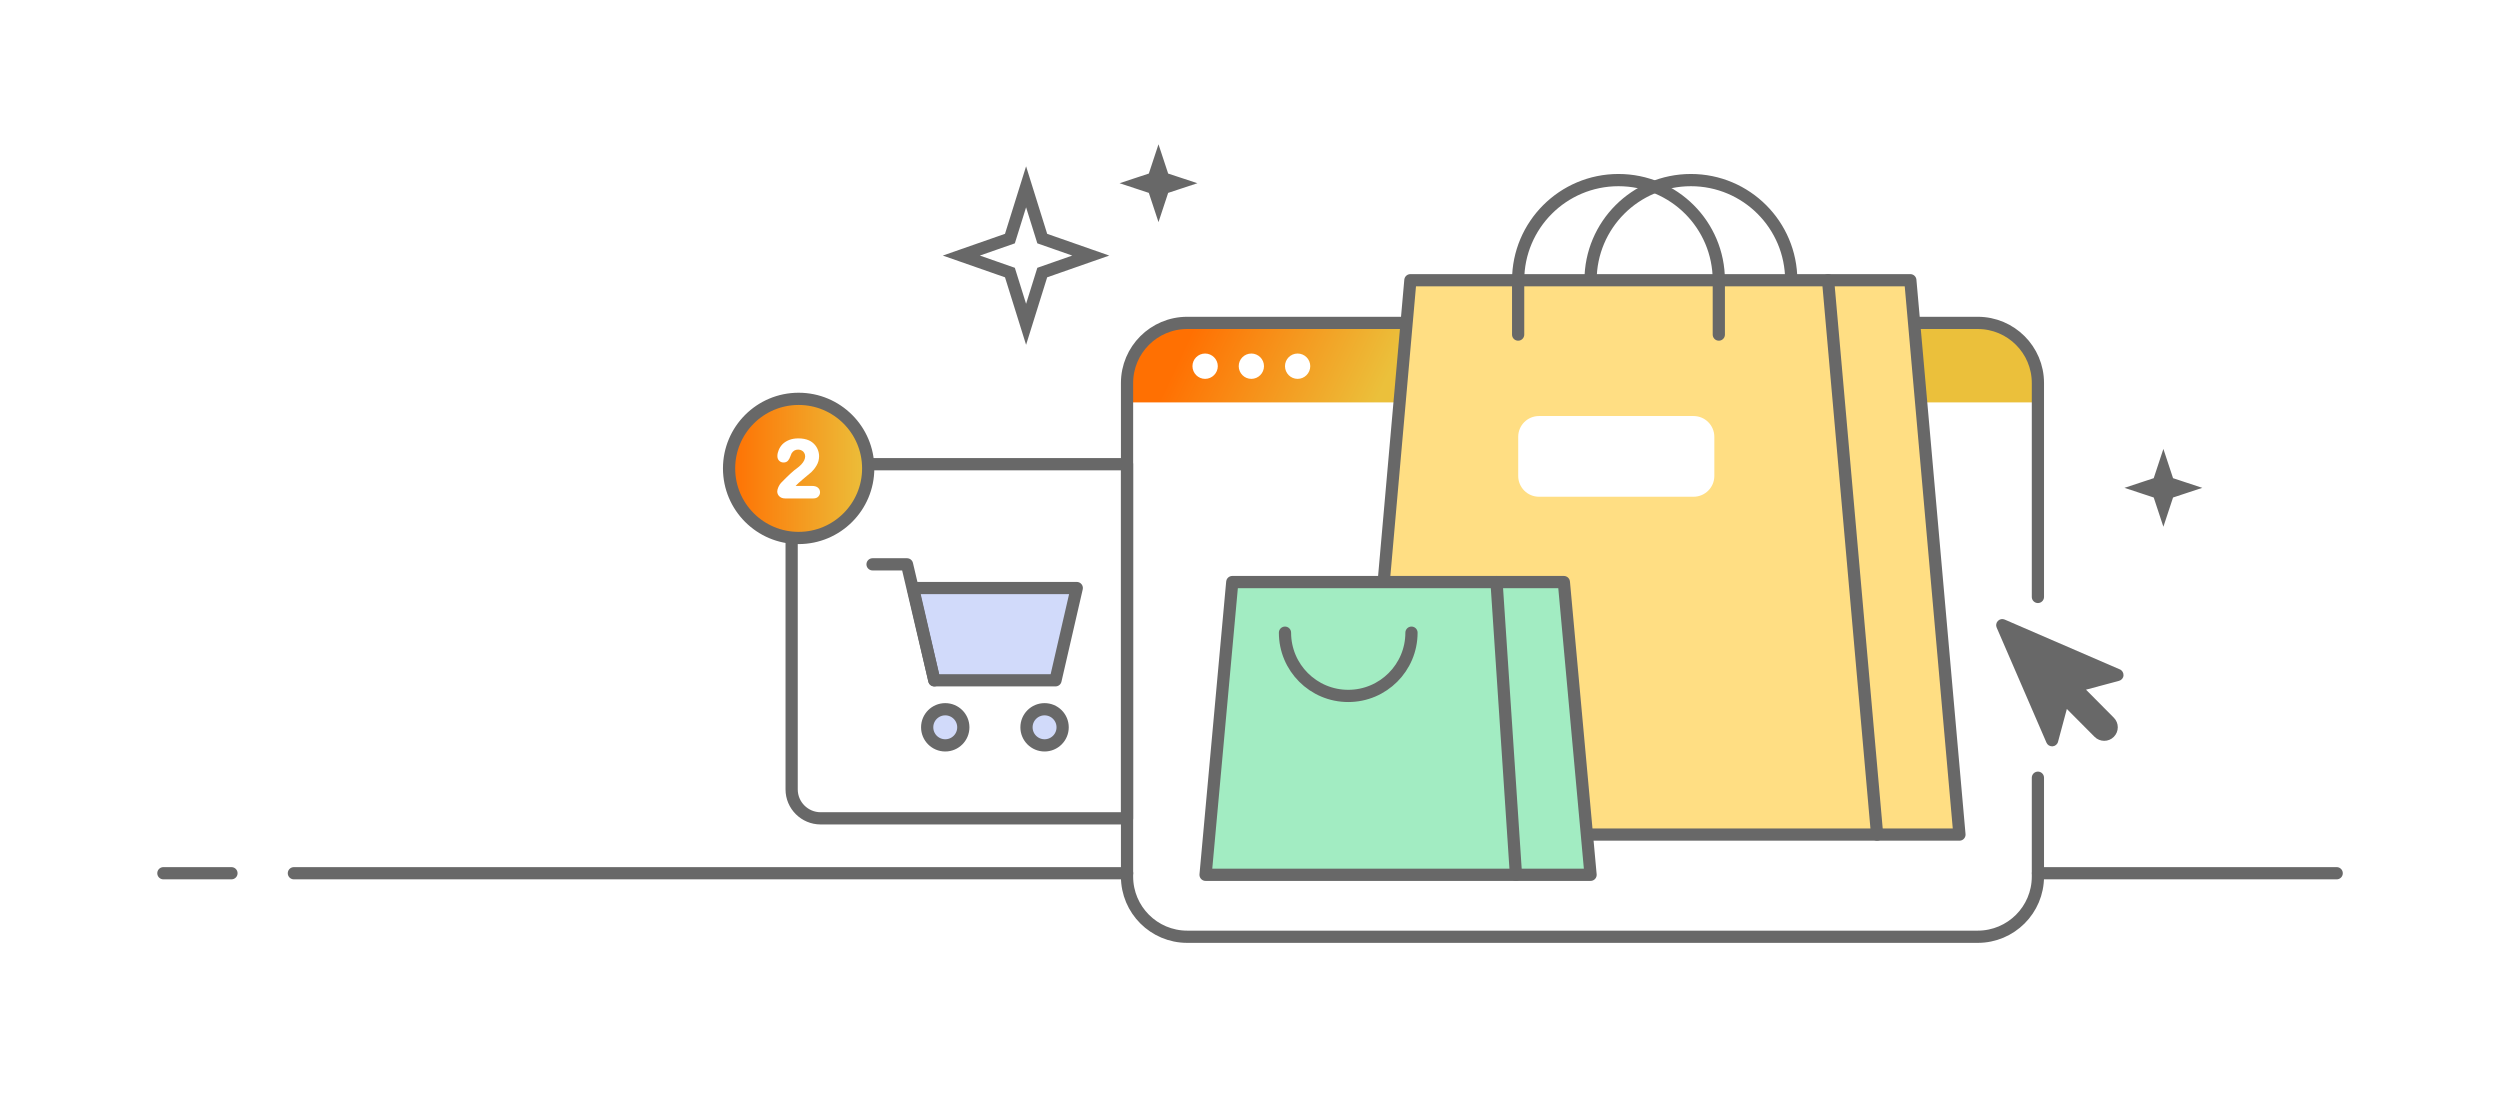 <svg width="368" height="162" viewBox="0 0 368 162" fill="none" xmlns="http://www.w3.org/2000/svg">
<path d="M291.11 47.53H174.75C169.86 47.53 165.9 51.49 165.9 56.38V59.23H299.97V56.38C299.97 51.49 296.01 47.53 291.11 47.53ZM177.39 55.77C176.37 55.77 175.53 54.93 175.53 53.9C175.53 52.87 176.37 52.04 177.39 52.04C178.41 52.04 179.26 52.88 179.26 53.9C179.26 54.92 178.42 55.77 177.39 55.77ZM184.2 55.77C183.17 55.77 182.34 54.93 182.34 53.9C182.34 52.87 183.17 52.04 184.2 52.04C185.23 52.04 186.06 52.88 186.06 53.9C186.06 54.92 185.23 55.77 184.2 55.77ZM191.01 55.77C189.98 55.77 189.15 54.93 189.15 53.9C189.15 52.87 189.98 52.04 191.01 52.04C192.04 52.04 192.87 52.88 192.87 53.9C192.87 54.92 192.04 55.77 191.01 55.77Z" fill="url(#paint0_linear_6393_12595)"/>
<path d="M127.77 68.33H165.9V120.46H120.8C118.44 120.46 116.53 118.55 116.53 116.2V79.14" stroke="#686868" stroke-width="1.8" stroke-linecap="round" stroke-linejoin="round"/>
<path d="M153.42 35.12L160.56 37.62L153.42 40.12L151.04 47.74L148.66 40.12L141.51 37.62L148.66 35.12L151.04 27.5L153.42 35.12Z" stroke="#686868" stroke-width="1.8" stroke-miterlimit="10"/>
<path d="M171.24 26.26L173.39 26.97L171.24 27.68L170.53 29.83L169.82 27.68L167.67 26.97L169.82 26.26L170.53 24.11L171.24 26.26Z" stroke="#686868" stroke-width="1.8"/>
<path d="M319.16 71.1L321.31 71.81L319.16 72.52L318.45 74.67L317.74 72.52L315.59 71.81L317.74 71.1L318.45 68.95L319.16 71.1Z" stroke="#686868" stroke-width="1.8"/>
<path d="M34.07 128.54H24.05M343.96 128.54H299.99M165.91 128.54H43.26" stroke="#686868" stroke-width="1.8" stroke-linecap="round" stroke-linejoin="round"/>
<path d="M299.98 87.87V56.38C299.98 51.49 296.01 47.53 291.12 47.53H174.76C169.87 47.53 165.9 51.49 165.9 56.38V129.03C165.9 133.93 169.87 137.89 174.76 137.89H291.12C296.01 137.89 299.98 133.93 299.98 129.03V114.48" stroke="#686868" stroke-width="1.8" stroke-linecap="round" stroke-linejoin="round"/>
<path d="M234.13 49.25V41.28C234.13 33.12 240.74 26.51 248.9 26.51C257.06 26.51 263.67 33.12 263.67 41.28V49.25" stroke="#686868" stroke-width="1.8" stroke-linecap="round" stroke-linejoin="round"/>
<path d="M281.2 41.25H207.61L200.39 122.85H288.43L281.2 41.25ZM252.35 70.06C252.35 71.75 250.98 73.12 249.29 73.12H226.54C224.85 73.12 223.48 71.75 223.48 70.06V64.3C223.48 62.61 224.85 61.24 226.54 61.24H249.29C250.98 61.24 252.35 62.61 252.35 64.3V70.06Z" fill="#FFDE83"/>
<path d="M281.2 41.25H207.61L200.39 122.85H288.43L281.2 41.25Z" stroke="#686868" stroke-width="1.8" stroke-linecap="round" stroke-linejoin="round"/>
<path d="M223.47 49.25V41.28C223.47 33.12 230.08 26.51 238.24 26.51C246.4 26.51 253.01 33.12 253.01 41.28V49.25" stroke="#686868" stroke-width="1.8" stroke-linecap="round" stroke-linejoin="round"/>
<path d="M269.09 41.25L276.31 122.85" stroke="#686868" stroke-width="1.8" stroke-linecap="round" stroke-linejoin="round"/>
<path d="M234.13 128.77H177.46L181.39 85.68H230.2L234.13 128.77Z" fill="#A2ECC2" stroke="#686868" stroke-width="1.8" stroke-linecap="round" stroke-linejoin="round"/>
<path d="M207.77 93.13C207.77 98.27 203.6 102.44 198.46 102.44C193.32 102.44 189.15 98.27 189.15 93.13" stroke="#686868" stroke-width="1.8" stroke-linecap="round" stroke-linejoin="round"/>
<path d="M312.03 98.53L295.09 91.2C294.75 91.05 294.36 91.13 294.1 91.39C293.84 91.65 293.76 92.05 293.91 92.38L301.24 109.32C301.38 109.65 301.71 109.86 302.07 109.86C302.09 109.86 302.11 109.86 302.14 109.86C302.52 109.83 302.84 109.57 302.94 109.2L304.24 104.36L308.32 108.46C308.71 108.85 309.23 109.05 309.74 109.05C310.25 109.05 310.76 108.86 311.15 108.47C311.93 107.69 311.94 106.43 311.15 105.64L307.06 101.52L311.92 100.22C312.29 100.12 312.56 99.8 312.58 99.42C312.6 99.04 312.39 98.68 312.04 98.53H312.03Z" fill="#686868"/>
<path d="M155.37 100.14H137.53L134.4 86.56H158.5L155.37 100.14Z" fill="#D1DAFA" stroke="#686868" stroke-width="1.8" stroke-linecap="round" stroke-linejoin="round"/>
<path d="M139.14 109.72C140.609 109.72 141.8 108.529 141.8 107.06C141.8 105.591 140.609 104.4 139.14 104.4C137.671 104.4 136.48 105.591 136.48 107.06C136.48 108.529 137.671 109.72 139.14 109.72Z" fill="#D1DAFA" stroke="#686868" stroke-width="1.8" stroke-linecap="round" stroke-linejoin="round"/>
<path d="M153.76 109.72C155.229 109.72 156.42 108.529 156.42 107.06C156.42 105.591 155.229 104.4 153.76 104.4C152.291 104.4 151.1 105.591 151.1 107.06C151.1 108.529 152.291 109.72 153.76 109.72Z" fill="#D1DAFA" stroke="#686868" stroke-width="1.8" stroke-linecap="round" stroke-linejoin="round"/>
<path d="M137.53 100.14L133.51 83.07H128.44" stroke="#686868" stroke-width="1.8" stroke-linecap="round" stroke-linejoin="round"/>
<path d="M117.56 58.71C111.9 58.71 107.32 63.3 107.32 68.95C107.32 74.6 111.9 79.19 117.56 79.19C123.22 79.19 127.79 74.6 127.79 68.95C127.79 63.3 123.21 58.71 117.56 58.71ZM120.45 73.1C120.28 73.28 120.04 73.37 119.72 73.37H115.56C115.21 73.37 114.93 73.26 114.72 73.06C114.51 72.86 114.41 72.61 114.41 72.33C114.41 72.16 114.47 71.95 114.58 71.69C114.7 71.44 114.82 71.24 114.96 71.09C115.48 70.56 115.93 70.11 116.33 69.74C116.76 69.35 117.04 69.11 117.23 68.99C117.52 68.78 117.76 68.57 117.95 68.37C118.14 68.17 118.28 67.96 118.38 67.76C118.47 67.56 118.52 67.36 118.52 67.18C118.52 66.98 118.47 66.81 118.38 66.66C118.29 66.51 118.17 66.39 118.01 66.31C117.85 66.22 117.67 66.18 117.48 66.18C117.07 66.18 116.76 66.36 116.53 66.72C116.53 66.73 116.48 66.8 116.36 67.13C116.26 67.41 116.15 67.62 116.02 67.78C115.86 67.98 115.63 68.08 115.34 68.08C115.08 68.08 114.86 67.99 114.69 67.82C114.52 67.65 114.43 67.42 114.43 67.13C114.43 66.84 114.5 66.54 114.63 66.23C114.76 65.91 114.95 65.63 115.2 65.37C115.46 65.12 115.78 64.92 116.17 64.76C116.56 64.61 117.01 64.53 117.51 64.53C118.12 64.53 118.65 64.63 119.09 64.83C119.38 64.96 119.64 65.15 119.86 65.38C120.09 65.62 120.26 65.89 120.38 66.19C120.5 66.49 120.57 66.82 120.57 67.15C120.57 67.66 120.44 68.13 120.18 68.55C119.94 68.95 119.68 69.27 119.43 69.5C119.18 69.72 118.78 70.06 118.2 70.53C117.69 70.96 117.32 71.29 117.11 71.53H119.55C119.9 71.53 120.18 71.61 120.38 71.77C120.59 71.94 120.71 72.17 120.71 72.46C120.71 72.71 120.62 72.92 120.45 73.1Z" fill="url(#paint1_linear_6393_12595)"/>
<path d="M117.56 79.19C123.215 79.19 127.8 74.605 127.8 68.95C127.8 63.295 123.215 58.71 117.56 58.71C111.905 58.71 107.32 63.295 107.32 68.95C107.32 74.605 111.905 79.19 117.56 79.19Z" stroke="#686868" stroke-width="1.8" stroke-linecap="round" stroke-linejoin="round"/>
<path d="M220.29 85.68L223.15 128.77" stroke="#686868" stroke-width="1.8" stroke-linecap="round" stroke-linejoin="round"/>
<defs>
<linearGradient id="paint0_linear_6393_12595" x1="183.42" y1="31.79" x2="209.59" y2="44.05" gradientUnits="userSpaceOnUse">
<stop stop-color="#FF7002"/>
<stop offset="1" stop-color="#EBC03B"/>
</linearGradient>
<linearGradient id="paint1_linear_6393_12595" x1="107.32" y1="68.95" x2="127.79" y2="68.95" gradientUnits="userSpaceOnUse">
<stop stop-color="#FF7002"/>
<stop offset="1" stop-color="#EBC03B"/>
</linearGradient>
</defs>
</svg>
